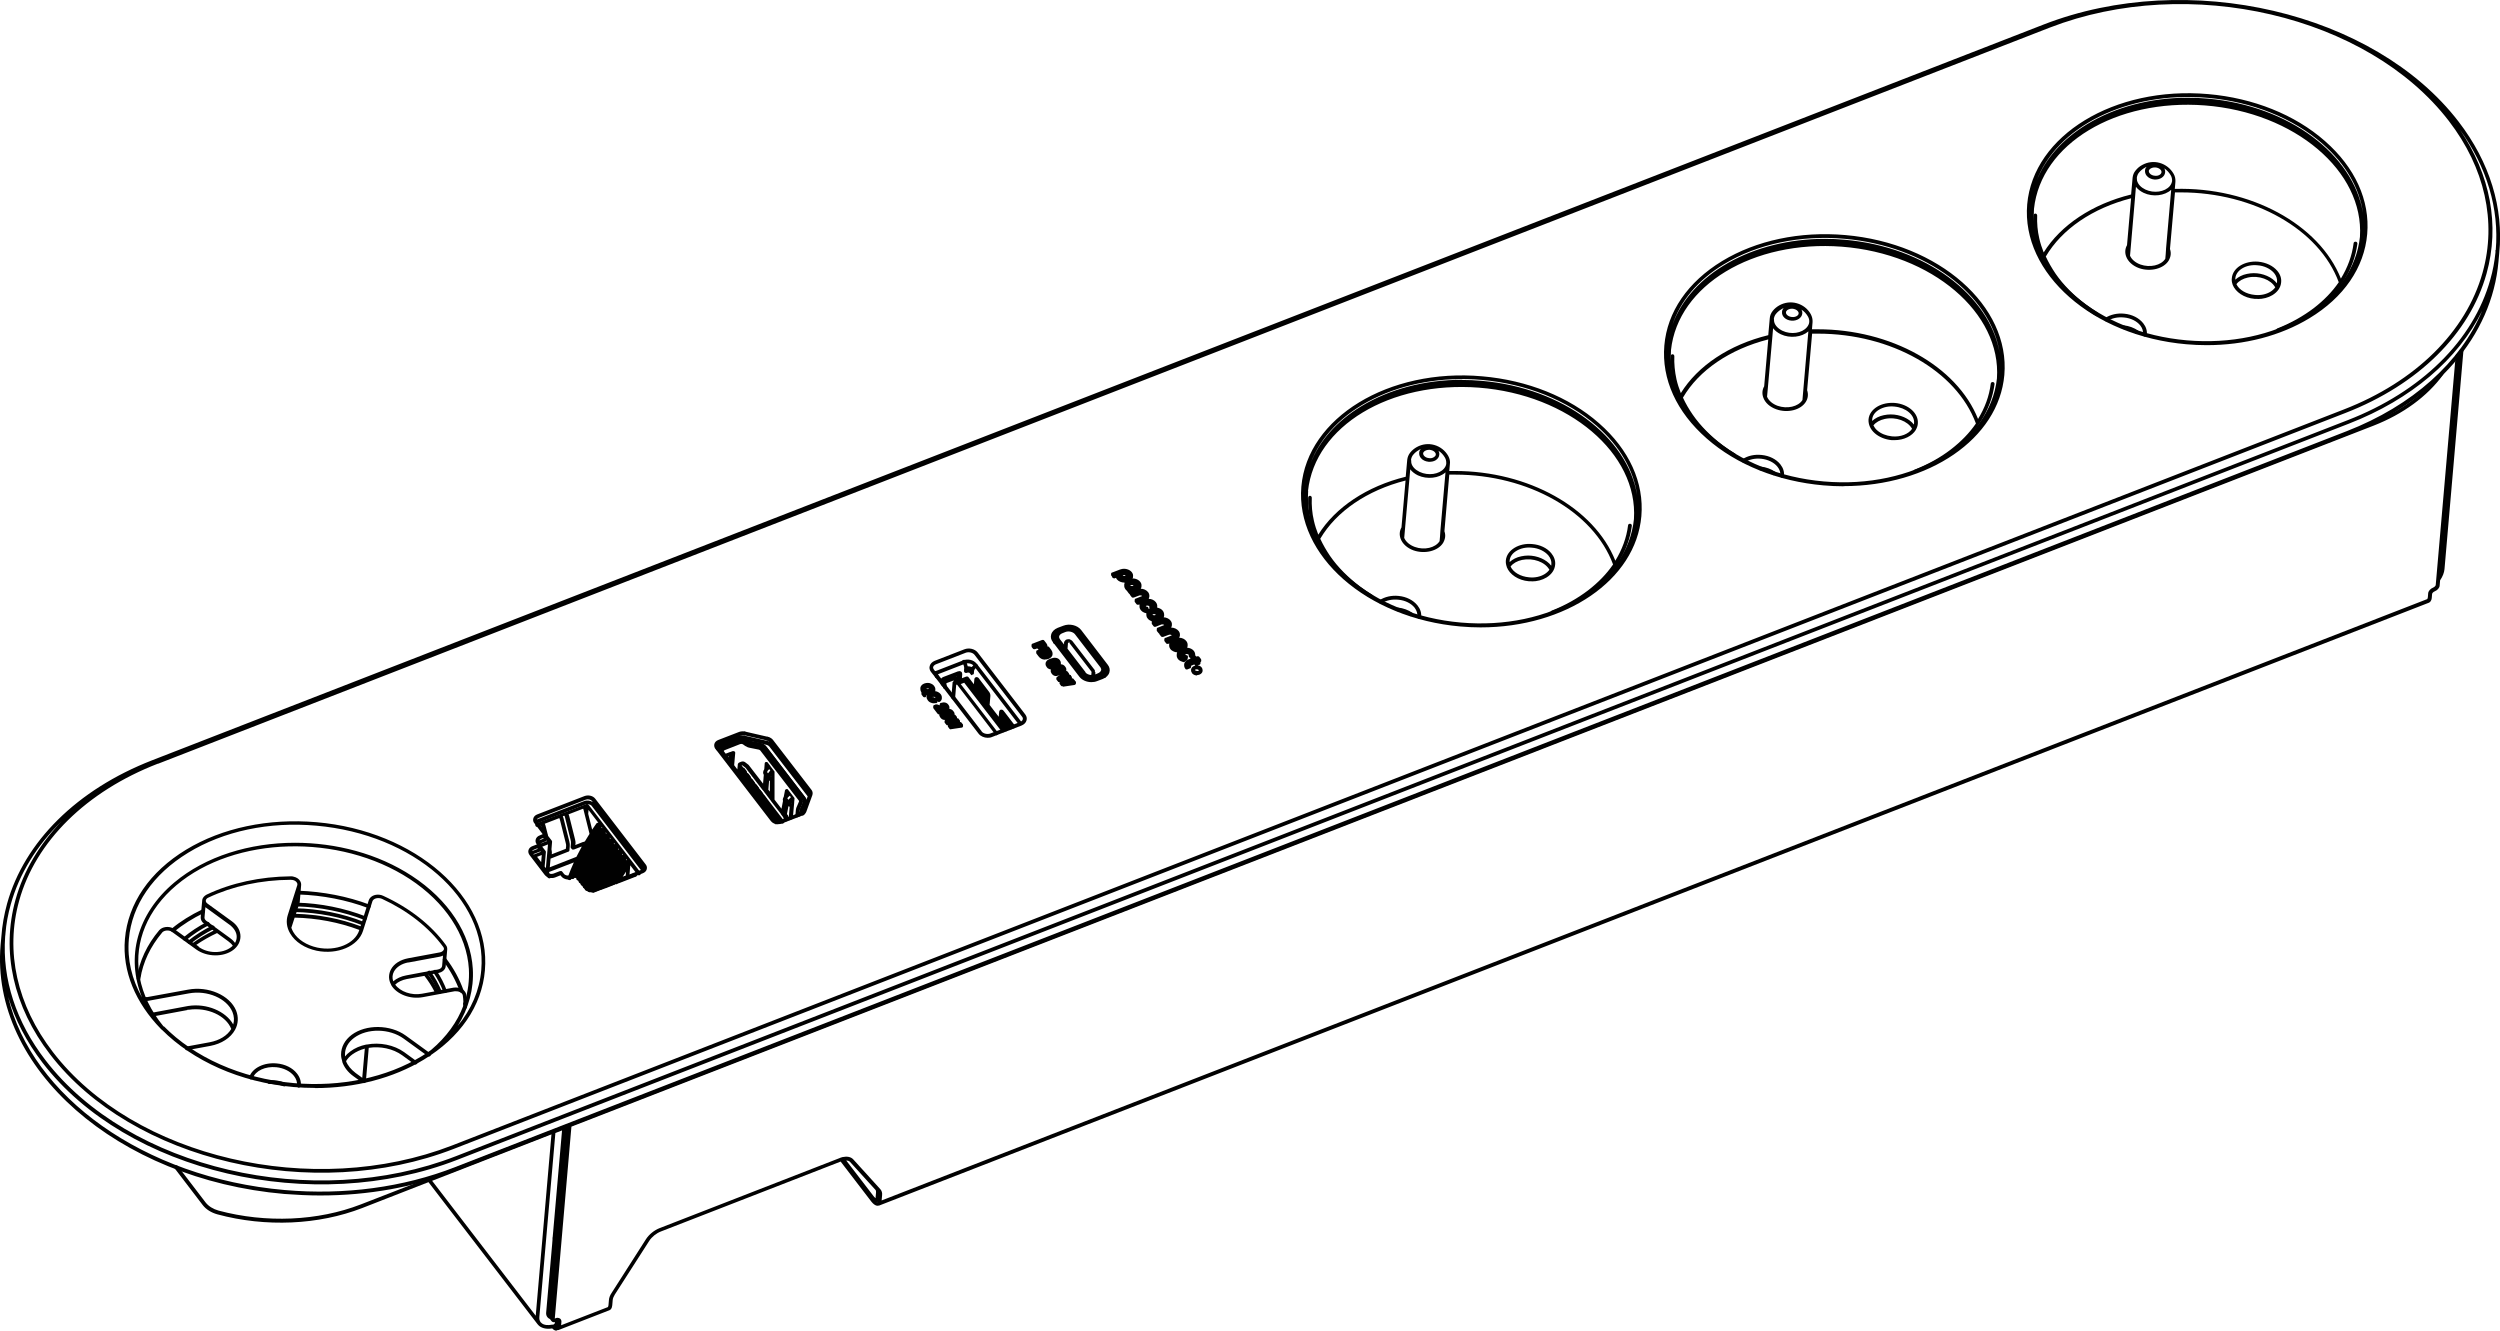<?xml version="1.0" encoding="UTF-8"?>
<svg id="Vrstva_2" data-name="Vrstva 2" xmlns="http://www.w3.org/2000/svg" viewBox="0 0 165.29 87.98">
  <defs>
    <style>
      .cls-1 {
        fill: #010101;
      }
    </style>
  </defs>
  <g id="Vrstva_1-2" data-name="Vrstva 1">
    <path class="cls-1" d="m65.88,48.58s-.07-.02-.1-.05l-2.5-3.26h-.06s-.07.86-.07.86c0,.07-.06.12-.14.11-.07,0-.12-.07-.11-.14l.08-.96s0,0,0-.01c0,0,0-.02,0-.02h0s.01-.02.02-.03c0-.01.02-.02.03-.03h0s.01,0,.02-.01v-.05s-.48.18-.48.18l.03.24c0,.07-.04.13-.11.14-.08.01-.13-.04-.14-.11v-.04c-.06,0-.1-.05-.11-.11h0s-.08-.07-.08-.13l.02-.17c0-.11.11-.21.21-.24h0l.94-.36s.02,0,.02,0c.07-.03.15-.02.2.02.05.04.07.09.07.16h0s-.02.27-.02.27l.29-.11s.02,0,.03,0c.02,0,.03,0,.05,0,.01,0,.02,0,.03.01h0s.01,0,.02.02c0,0,.01.01.02.02l.35.46.03-.32c0-.07.05-.13.11-.15.03,0,.12-.02.19.08l.08.11h0s.6.79.6.79c0,0,0,0,0,0,.05.06.09.18.08.27h0s-.05.59-.05.59l.6.78.03-.32c0-.07.05-.13.11-.15.03,0,.12-.02.19.08,0,0,0,0,0,0l.69.9s0,0,0,0c.02.02.03.05.05.08.03.06,0,.14-.06.17-.03.02-.07.02-.1,0,0,.02-.02.03-.04.05-.03.02-.06.03-.09.02,0,0-.01.01-.02.02-.05.04-.12.03-.16,0,0,.03-.02.07-.05.09-.04.03-.09.04-.13.01,0,.02-.02.04-.04.05-.06.04-.13.03-.18-.02l-2.48-3.23-.23.09,2.44,3.18c.04.05.03.13-.02.18-.02.02-.05.03-.08.03Zm-2.65-3.86s0,0,.01.01v-.03s-.02.01-.02.01h0Zm7.75.55h0c-.06,0-.11-.06-.12-.12h0s-.39.07-.39.07c0,0-.02,0-.03,0h-.06s-.02.01-.03.01c-.02,0-.03,0-.05-.01-.02,0-.03-.02-.04-.03-.01-.01-.02-.02-.03-.04h0s0-.03,0-.04c0-.02,0-.04,0-.05,0-.02.02-.03.03-.04,0,0,.01,0,.02-.01l.3-.21h0c-.04-.06-.03-.13.02-.18.05-.04.13-.03.18.02l.08.11s0,0,0,0h0s0,0,0,0h0s0,0,0,0c0,0,0,.02.01.02,0,.02,0,.04,0,.05v.03s0,0,0,0c0,0,.01,0,.02,0,.02,0,.03,0,.04,0,.02,0,.03.02.04.03,0,0,0,0,.01.01l.08.1s.02.03.02.05h0s0,0,0,0h0s0,0,0,.01h0s0,.02,0,.02v.04c0,.07-.06.12-.13.12Zm1.21-.31c-.28,0-.56-.12-.72-.32h0s-1.62-2.11-1.62-2.11c-.03.03-.06.04-.11.05-.07,0-.12-.07-.11-.14l.03-.38s0,0,0,0c0-.03,0-.05.02-.08.05-.18.19-.32.4-.4h0l.2-.08s0,0,0,0c.38-.14.85-.03,1.07.26h0l1.69,2.2h0c.09.11.13.24.12.37,0,0,0,0,0,0l-.03.38c0,.07-.07.12-.14.11-.05,0-.09-.03-.1-.07-.04.03-.09.05-.14.07h0l-.2.08s0,0,0,0c-.11.04-.23.06-.35.06Zm-.43-.51c.08.11.24.17.39.18l.02-.2h0s-.02-.03-.02-.04l-1.43-1.86s0,0-.01-.01v-.02s-.01-.01-.01-.02l-.03-.1v.12s-.03,0-.03,0h-.03s0,.02,0,.03h0s0,0,0,0l-.03.36,1.19,1.55h0Zm.66-.02s0,.01,0,.02v.14s.18-.08.18-.08h0c.1-.04.17-.11.2-.19.02-.06,0-.13-.04-.19h0s-1.69-2.2-1.69-2.2h0c-.13-.16-.42-.23-.64-.14h0l-.2.08h0c-.1.04-.18.11-.2.19-.02.06,0,.13.04.19,0,0,0,0,0,0l.28.36v-.09s0,0,0,0h0s0,0,0,0c0-.01,0-.03,0-.04,0-.03.02-.06.04-.09.02-.03.04-.05.07-.08.04-.02.07-.04.1-.04.03,0,.06-.01.09-.01.04,0,.07,0,.1.02.03.01.06.03.09.05.02.01.04.03.06.05,0,0,0,0,0,0l1.44,1.87s0,0,0,0c0,0,.01.02.02.02,0,0,.01.03.02.03,0,0,.01.04.01.04,0,.01,0,.05,0,.06v.02Zm-10.48.42c-.05,0-.1-.03-.12-.09-.02-.07-.05-.14-.09-.2-.04-.06-.02-.14.04-.17.06-.04.14-.02.17.04.05.08.08.17.11.26.02.07-.02.14-.08.16-.01,0-.02,0-.04,0Zm7.93-.15s-.03,0-.04,0c-.12,0-.22-.06-.29-.15-.05-.07-.08-.14-.07-.21v-.02s0-.04.01-.06c-.05,0-.1-.02-.14-.04-.06-.02-.1-.06-.14-.12-.05-.07-.08-.14-.07-.21v-.04s0-.01,0-.02t0,0s.04-.12.12-.18c.05-.04.12-.07.2-.1h0c.13-.05.24-.07.34-.06,0,0,0,0,0,0,.11.01.21.06.28.15h0c.05.07.07.13.07.18,0,0,0,0,0,0v.04s0,0,0,0h0s0,.01,0,.02c0,0,0,.01,0,.02,0,0,0,.01,0,.02,0,0,0,0,0,0h0c.12,0,.22.06.29.16.06.08.08.15.07.21v.03s0,0,0,0c0,.04-.02.08-.05.12h0c-.05.08-.14.13-.27.18-.11.04-.2.06-.29.06Zm-5.6-.06h-.01s-.03,0-.04-.01h0s-.03-.02-.04-.04l-.07-.09s0,0,0,0c-.02-.03-.08-.04-.14-.03l-.06.02s-.02,0-.03,0h0s-.03,0-.04,0c-.02,0-.03-.01-.05-.02-.01-.01-.03-.03-.04-.04,0-.01-.01-.02-.01-.04t0,0h0s0-.02,0-.03v-.14s.01-.01.01-.02c0,0,0-.01,0-.02,0-.11-.05-.26-.12-.37-.04-.06-.02-.14.04-.17.06-.03.14-.02.17.04.07.11.12.25.14.37.09,0,.19.02.27.05.05-.07.12-.14.2-.19.06-.04.13-.02.17.03.04.06.02.13-.03.17-.12.08-.19.19-.19.26h0s-.01.14-.01.14c0,0,0,0,0,0h0s0,.03-.01.04h0s-.02.03-.03.04h0s0,0,0,0h0s0,0,0,0h0s0,0,0,0h0s-.02,0-.03.01h0s-.02,0-.04,0Zm4.82-1.03s-.01,0-.02,0c-.08,0-.16-.02-.23-.06h0c-.07-.04-.13-.09-.18-.16l-.13-.17h0s0,0,0,0h0s-.01-.02-.02-.04h0s0-.03,0-.05v-.04s0-.01,0-.02c0-.01,0-.02.01-.03h0s0-.01.01-.02c0-.01.02-.02.04-.03,0,0,.01,0,.02,0l.08-.03s-.06-.05-.09-.09h0s-.15.05-.15.05c0,0-.01,0-.02,0h0s-.02,0-.03,0c0,0-.02,0-.03,0h0s-.02,0-.03-.01h0s-.02,0-.02-.02c0,0-.01-.01-.02-.02l-.07-.09s0,0,0-.01h0s0-.02-.01-.03h0s0-.04,0-.05v-.04s0-.01,0-.02c0-.01,0-.02.01-.03h0s0,0,0,0c0,0,0-.01.02-.02,0-.01.02-.02.03-.03,0,0,.01,0,.02,0l.62-.24s.02,0,.03,0c.01,0,.03,0,.05,0,.02,0,.04.01.05.03h0s.01.01.02.02l.13.17s0,0,0,0c.04.06.07.11.07.17,0,.01,0,.03,0,.04,0,0,.01,0,.02,0,.01,0,.02,0,.03,0,.02,0,.03.01.05.03,0,0,.01.01.02.02l.13.17s0,0,0,0c.05.07.08.14.09.21,0,.01,0,.02,0,.04,0,0,0,0,0,.01v.04s0,0,0,0c0,.06-.03.12-.07.17-.05.06-.11.1-.19.13-.07.03-.15.04-.22.04Z"/>
    <path class="cls-1" d="m62.87,48.22s-.03,0-.04,0c0,0-.02,0-.02-.01h0s-.02-.01-.03-.02c0,0,0,0-.01-.01l-.08-.11h0s0,0,0,0h0s0,0,0,0h0s0,0,0,0h0s0,0,0,0h0s-.01-.02-.02-.03c0,0,0,0,0,0h0s0-.03,0-.04v-.04h0s0,0,0-.01c0,0-.01,0-.02,0h0s-.03,0-.04,0c0,0-.02,0-.02-.01h0s-.02-.01-.02-.02c0,0,0,0-.01-.01l-.09-.11s-.02-.03-.02-.04h0s0-.02,0-.03h0s0,0,0-.01v-.03s0,0,0,0h0s0,0,0,0h0s0-.03.01-.04h0s0-.01,0-.02h0s0,0,0,0h0s.02-.02.03-.03h0s0,0,0,0h.01s-.03,0-.04,0c-.12,0-.22-.06-.29-.16-.05-.07-.08-.14-.07-.2h0s0-.01,0-.01c0,0-.02,0-.02,0,0,0-.02,0-.03,0-.01,0-.02,0-.03-.01,0,0-.02-.01-.02-.02,0,0-.01-.01-.02-.02l-.26-.34h0s0,0,0,0h0s0,0,0,0h0s0,0,0,0h0s-.01-.02-.02-.04h0s0-.03,0-.05v-.03s0-.01,0-.02c0-.01,0-.02.01-.04h0s0-.01.01-.02c0-.01.02-.02.04-.03,0,0,.01,0,.02,0l.09-.04s.02,0,.05,0h0s.02,0,.03,0l.06.02s0,0,0,0c.05.01.09.03.12.04,0,0,0,0,0,0h0s0,0,0,0h0s0,0,0,0h0s0,0,0,0h0s0,0,0,0h0s0,0,0,0h0s0-.02,0-.03v-.03s0-.01,0-.02c0-.01,0-.02.01-.03h0s0-.02.02-.02c0-.01.02-.02.04-.03,0,0,.01,0,.02,0,.1-.03.19-.04.27-.02.09.02.16.07.21.14.06.08.08.15.07.21v.03s0,.01,0,.02c0,0,0,.01,0,.02,0,0,0,0,0,0,.11.01.2.06.27.16.07.08.08.16.07.22,0,0,0,0,.01,0h0s0,0,0,0h0s.02,0,.03.01h0s0,0,0,0h0s0,0,0,0h0s.02.02.03.03l.08.1s0,0,0,0c0,0,0,0,0,0h0s0,0,0,0h0s0,.01.01.02h0s0,0,0,0h0s0,.01,0,.02h0s0,0,0,0h0s0,.02,0,.03v.03s0,0,0,0h0s0,0,0,0c0,0,.02,0,.02,0,.02,0,.03,0,.04,0,.02,0,.03.02.05.03h0s0,0,0,.01l.08.1s0,0,0,0h0s0,0,0,0h0s0,0,0,0h0s0,0,0,0h0s0,0,0,0h0s0,.02.01.02h0s0,.04,0,.05v.04s0,0,0,0h0s0,0,0,0c.02,0,.04,0,.05,0,.02,0,.03.02.04.03,0,0,0,0,.01.01l.08.1s.01.02.02.03h0s0,.03,0,.04c0,0,0,.01,0,.02v.03s0,.02,0,.03h0s-.01.03-.03.05c-.01.01-.03.03-.05.03,0,0-.02,0-.03,0l-.73.11s0,0-.01,0h0s0,0,0,0Zm-1.12-1.72c-.07,0-.13-.01-.2-.04,0,0,0,0,0,0-.09-.03-.16-.09-.21-.16,0,0,0,0,0,0-.05-.07-.08-.14-.08-.21h0s0-.02,0-.03c0,0,0,0,0,0v-.02s0-.06.02-.09c0,0-.02,0-.02,0l-.03.08s0,0,0,.01h0s0,.01-.01.02c0,.01-.02.02-.03.03,0,0-.01,0-.02.01h0s-.02,0-.03,0h0s-.03,0-.04,0h0s-.02,0-.03-.01h0s0,0,0,0c0,0-.01,0-.02-.01,0,0-.02-.01-.02-.02l-.09-.12h0s0,0,0,0h0s0,0,0,0h0s-.01-.02-.02-.04h0s0-.03,0-.05v-.03s0-.02,0-.02c0,0,0-.02,0-.02h0c-.05-.07-.07-.14-.07-.22h0s0-.01,0-.01c0,0,0-.02,0-.02v-.03c0-.07.03-.13.07-.18,0,0,0,0,0,0,.05-.06.11-.1.19-.13.08-.03.16-.04.24-.04.08,0,.16.02.23.06h0c.07.03.14.08.18.14h0c.05.07.08.14.08.21,0,.02,0,.03,0,.05v.02h0s0,.05-.01.07c.06,0,.12.02.18.05h0c.07.03.13.08.18.14t0,0c.06.08.09.16.08.25,0,0,0,0,0,0h0s0,.03,0,.03c0,0,0,.01,0,.02-.01.08-.06.16-.13.21,0,0,0,0-.01,0h0s-.02,0-.02.01h0s0,0,0,0h0s-.03,0-.05,0c-.02,0-.04,0-.05-.02h0s-.02-.02-.03-.03h0s0,0,0,0h0s0-.02,0-.02h0s0,.04,0,.04c0,0,0,.02,0,.03,0,.02-.02.04-.03.05-.01.01-.03.02-.04.03-.01,0-.02,0-.03,0-.02,0-.05,0-.07,0Zm.08-.35h0s0,0,0,0v-.04s0-.01,0-.02h0s0,0,0,0h0s0,0,0,0h0s0,0,0,0h0s0,0,0,0h0s0,0,0,0h0s0,0,0,0h0s0,0,0,0h0s0,0,0,0h0s0,0,0,0h0s-.01,0-.02-.01c-.04-.01-.09-.01-.14,0,0,0-.02,0-.02.01,0,0,0,0,.01,0h0s0,0,0,0c.01,0,.03.01.04,0h0s.03,0,.05.01c.02,0,.03.02.04.03,0,0,0,0,0,0Zm-.57-.6s.09.02.14,0c.01,0,.02,0,.03-.01,0,0-.01-.01-.02-.01-.05-.02-.09-.02-.14,0-.01,0-.02,0-.03.01,0,0,.01.01.02.01Zm8.99-.18s-.03,0-.04,0c0,0-.02,0-.02,0h0s-.02-.01-.03-.02c0,0,0,0-.01-.01l-.08-.11s-.02-.03-.02-.04h0s0-.03,0-.05v-.04s0,0,0,0c0,0,0,0,0-.01,0,0,0,0-.01,0h0s0,0,0,0c-.01,0-.03,0-.04,0,0,0-.01,0-.02,0-.01,0-.02-.01-.03-.02h0s0,0,0,0c0,0,0,0,0-.01l-.09-.11s-.02-.03-.02-.05h0s0-.02,0-.03c0,0,0,0,0,0v-.04s.01-.04.02-.05c0-.01.02-.02.03-.03h0s0,0,0,0l.53-.37s.02-.01.03-.02h0s.03,0,.05,0h0s0,0,0,0h0s.04.01.06.02c0,0,.02.01.02.02l.08.1s0,0,0,0h0s0,0,0,0h0s.01.02.02.04h0s0,0,0,0h0s0,.03,0,.04v.04s0,0,0,0c0,0,0,0,0,0,.07-.01.13.03.14.1.01.07-.04.13-.1.14h-.04s0,.03,0,.05c0,.02-.02.03-.03.04,0,0,0,0-.01.01l-.05.04s-.01.01-.02.01l-.09.07.52-.08c.07-.01.13.04.14.11,0,.02,0,.03,0,.05,0,.06-.04.12-.11.13l-.73.11s-.01,0-.02,0Zm4.1-6.85c-.2,0-.4-.08-.51-.22,0,0,0,0,0,0-.03-.04-.05-.08-.06-.12,0,.01-.02.02-.03.03-.01,0-.03.02-.04.02-.02,0-.03,0-.05,0-.02,0-.04,0-.05-.02-.01,0-.03-.02-.04-.03h0s0,0,0,0l-.1-.13s0-.01-.01-.02t0,0h0s0,0,0,0h0s0,0,0,0h0s0,0,0,0h0s0-.03,0-.05h0s0,0,0,0v-.03s0-.01,0-.02c0-.01,0-.02.01-.03,0,0,0-.01.01-.02h0s.02-.02.04-.03c0,0,.01,0,.02,0l.52-.2s0,0,.01,0c0,0,.02,0,.03-.01.26-.09.58,0,.73.19,0,0,0,0,0,0,.07.09.1.19.08.3,0,0,0,0,0,.01-.01.16-.13.29-.3.36h0c-.08.03-.17.05-.25.05Zm.11-.45c.05,0,.1.03.12.08,0,0,0,.01,0,.02.04-.03.06-.06.07-.09.01-.05,0-.09-.03-.12h0c-.06-.08-.17-.12-.29-.13,0,.01,0,.03,0,.05v.03s0,.01,0,.02c0,.02-.01.03-.02.05-.01.01-.02.03-.04.04,0,0-.02,0-.02.01,0,0,0,0,0,0-.01,0-.02,0-.02.01,0,0,0,0,0,0,.04.04.12.05.19.03.01,0,.03,0,.04,0Z"/>
    <path class="cls-1" d="m78.91,44.53s-.07-.01-.09-.04c-.04-.06-.06-.12-.06-.19,0-.07.07-.11.13-.11.07,0,.12.07.11.14.04.05.04.14-.02.18-.02.02-.05.03-.08.03Zm-.61-.75s-.01,0-.02,0h0s0,0,0,0c-.04,0-.08-.01-.11-.03-.04-.01-.07-.03-.11-.04-.04-.02-.07-.04-.1-.06-.03-.03-.06-.05-.08-.08,0,0,0,0,0,0-.06-.08-.09-.18-.08-.27h0s0-.03,0-.03c0-.03,0-.05.01-.08,0-.02.01-.04.02-.06h0s-.1-.01-.14-.02c-.04-.01-.08-.03-.12-.05-.04-.02-.07-.04-.1-.06-.03-.02-.06-.05-.09-.09,0,0,0,0,0,0-.06-.08-.09-.18-.08-.27h0s0-.07.01-.1l-.07.03s0,0-.01,0h0s0,0,0,0c0,0-.01,0-.02,0h0s-.03,0-.05,0c-.01,0-.02,0-.03-.01,0,0-.02,0-.02-.02h0s-.01-.01-.02-.02l-.1-.13s0,0,0,0h0s0,0,0,0h0s0-.02-.01-.03h0s0-.03,0-.05v-.03s0-.01,0-.02c0-.01,0-.02.01-.04h0s0-.01.01-.02c0-.01.02-.02.04-.03,0,0,.01,0,.02,0l.38-.15h0s.03-.01.03-.02c0,0,0,0,0,0h0s0,0,0,0c-.04-.04-.13-.05-.19-.03,0,0,0,0,0,0l-.38.14h0s0,0,0,0h0s-.03,0-.04,0c0,0-.02,0-.02,0-.01,0-.02,0-.04-.01h0s-.01,0-.02-.01h0s-.01-.01-.02-.02l-.1-.13s0,0-.01-.02h0s0-.02-.01-.02,0-.01,0-.02c0,0,0,0-.01,0,0,0-.01,0-.02-.01,0,0-.01-.01-.02-.02l-.1-.13s0-.01-.01-.02h0s0,0,0-.01h0s0,0,0,0h0s0,0,0,0h0s0-.03,0-.05v-.04s0-.01,0-.02c0-.01,0-.02.01-.04,0,0,0-.02.02-.02t0,0h0s.02-.02.03-.03c0,0,.01,0,.02,0l.38-.15h0s.03-.01.03-.02c0,0,0,0,0,0s0,0,0,0c-.04-.04-.13-.05-.19-.03l-.38.15s0,0-.01,0h0s0,0,0,0h0s0,0-.01,0c-.02,0-.03,0-.05,0-.01,0-.02,0-.03-.01h0s-.02,0-.02-.02h0s0,0,0,0c0,0-.01-.01-.02-.02l-.1-.13s0,0-.01-.02h0s0-.01,0-.02h0s0,0,0,0h0s0-.04,0-.05v-.04s0-.01,0-.02c0-.01,0-.02.01-.03h0s-.02,0-.03-.01c-.1-.04-.19-.1-.25-.18-.02-.02-.03-.04-.05-.07,0,0,0,0,0,0-.03-.06-.04-.13-.04-.19t0,0v-.04s0-.01,0-.02c0-.01,0-.02,0-.03-.03,0-.06-.01-.09-.02-.04-.01-.08-.03-.11-.05-.03-.01-.06-.03-.09-.06-.03-.03-.06-.05-.08-.08t0,0c-.06-.08-.09-.17-.08-.27h0s0-.04,0-.04c0,0,0-.01,0-.02,0-.01,0-.03,0-.04l-.06.02s-.02,0-.03,0c-.02,0-.03,0-.05,0h0s-.02,0-.03-.01h0s-.02,0-.02-.02c0,0-.01-.01-.02-.02l-.1-.13s0,0-.01-.01h0s0,0,0,0h0s0-.01,0-.02h0s0,0,0,0h0s0-.03,0-.05v-.04s0-.01,0-.02c0-.01,0-.02.01-.04h0s0-.01.02-.02c0-.01.02-.02.03-.03,0,0,.01,0,.02,0l.38-.15h0s.03-.01.03-.02c0,0,0,0,0,0,0,0,0,0,0,0-.04-.04-.13-.05-.19-.03h0l-.37.14s0,0-.01,0c-.01,0-.02,0-.03,0,0,0-.02,0-.03,0-.01,0-.02,0-.03-.01h0s-.02,0-.02-.02c0,0-.01-.01-.02-.02l-.1-.13h0s0,0,0,0h0s0,0,0,0h0s0,0,0,0h0s-.01-.02-.02-.04h0s0-.01,0-.02c0,0,0,0-.01,0h0s-.01,0-.02-.01c0,0-.01-.01-.02-.02l-.1-.13s-.02-.03-.02-.04h0s0,0,0,0c-.04-.03-.08-.07-.11-.11-.06-.08-.09-.18-.08-.27h0s0-.04,0-.04c0,0,0,0,0,0,0-.02,0-.04.01-.06.04-.13.14-.24.29-.3.27-.11.6-.03.76.18,0,0,0,0,0,0,.06.08.09.17.08.26,0,0,0,0,0,.01v.03c0,.05-.02.1-.05.15.19,0,.38.09.49.23,0,0,0,0,0,0,.06.08.09.18.08.28v.02s-.02.09-.04.14c.19,0,.37.09.47.22.02.03.04.06.06.1.01.03.02.06.03.1,0,.03,0,.05,0,.07,0,0,0,0,0,0v.03s0,0,0,0c0,0,0,.03,0,.04,0,0,0,.01,0,.02.15.03.29.1.37.21.02.02.03.05.05.08,0,0,0,0,0,0,.03.07.04.14.04.21v.02s0,0,0,0c0,.04-.02.09-.03.12.18.01.36.09.46.23,0,0,0,0,0,0,.06.08.09.17.08.25,0,0,0,0,0,.01v.04c0,.05-.03.1-.05.15.2,0,.39.09.5.23h0c.06.08.09.17.08.26,0,0,0,0,0,.01v.03s-.02.1-.05.14c.19,0,.38.09.48.23h0c.06.08.09.18.08.27h0s0,.04,0,.04h0s-.01.08-.03.12c.18.01.35.09.45.22h0s0,0,0,0c.02.03.04.06.05.09.01.04.02.07.03.11,0,.02,0,.04,0,.06,0,0,0,0,0,0v.04s0,0,0,.01c0,.01,0,.03,0,.03,0,.03-.02.06-.03.09,0,0,0,0,0,.01h0s0,.01-.01.02t0,0h0s-.02.02-.03.03h0s-.03.01-.04.01c0,0-.02,0-.02,0,0,0-.02,0-.03,0,0,0,0,0,0,0l-.18-.06s-.02,0-.03-.01h0s-.03-.02-.04-.04t0,0h0s-.02-.03-.02-.05c0-.01,0-.02,0-.03v-.03s0-.02,0-.03c0,0,0,0,0,0-.03-.04-.13-.07-.2-.04h0s-.02.01-.03.02h0s.05.04.09.05h0s.02,0,.03,0h0s0,0,0,0h0s0,0,0,0h0s0,0,0,0h0s.03.02.04.03h0s0,0,0,0h0s.02.04.02.05h0s0,.02,0,.03v.03s0,0,0,0h0s0,0,0,0l-.03.14s0,.02-.01.03h0s0,0,0,0h0s0,0,0,0h0s0,0,0,0h0s0,0,0,0h0s-.02.02-.03.03h0s-.03.02-.05.03h0s-.01,0-.02,0Zm-2.05-3.11h0s.08.02.12,0h0s.04-.01.05-.02c-.04-.04-.1-.06-.17-.04-.02,0-.04.01-.05.02.01.02.03.03.05.04Zm-.3-.43v.02s.03-.02.06-.03c0,0,0,0,0,0,0,0,0,0,0,0h0s-.02-.03-.02-.05c0,0,0-.02,0-.03v-.03s0-.02,0-.03h0s0,0,0,0c0,0,0,0,0,0h0s0,0,0,0c-.03-.04-.12-.07-.2-.04h0s-.02.01-.03.02c0,0,0,0,0,.01.02.02.05.03.08.04,0,0,0,0,0,0h0s.01,0,.02,0h0s0,0,0,0h0s.01,0,.02,0h0s0,0,0,0h0s.02.02.03.03h0s0,0,0,0c.01.02.02.04.02.06h0s0,.02,0,.03Zm-1.23-1.53s.12.06.19.03c.02,0,.03-.01.03-.02,0,0,0,0,0,0-.04-.04-.12-.06-.19-.03-.01,0-.02.01-.03.02h0Zm-.28-.39s-.1-.03-.12-.08c-.03-.06,0-.14.07-.16.01,0,.02-.01.03-.02,0,0,0,0,0,0-.04-.04-.12-.05-.18-.03-.06.02-.14-.01-.16-.08,0-.01,0-.02,0-.03-.02-.06,0-.13.07-.15h.02s0,0,0,0c.17-.06.37,0,.47.12,0,0,0,0,0,0,.02.03.04.06.05.1.02-.02.05-.03.09-.03.07,0,.12.07.11.13v.04c0,.07-.07.12-.14.12-.04,0-.08-.03-.1-.06-.03.06-.09.11-.17.14-.02,0-.03,0-.05,0Zm-.78-.08s-.1-.03-.12-.08c0-.02-.01-.05,0-.07,0-.05.03-.11.08-.12l.21-.08c.06-.03.14,0,.16.07,0,.02.01.05,0,.07,0,.05-.03.1-.08.12l-.21.08s-.03,0-.05,0Z"/>
    <path class="cls-1" d="m36.8,87.98c-.08,0-.18-.03-.29-.15-.34.06-.64,0-.84-.15-.05-.04-.09-.08-.13-.13l-7.21-9.39-4.38,1.71h0c-2.89,1.12-6.38,1.28-9.57.42-.41-.11-.76-.33-.98-.62,0,0,0,0,0,0l-1.85-2.42c-.04-.05-.03-.13.02-.18.06-.04.13-.03.18.02l1.85,2.42s0,0,0,0c.19.24.49.43.85.53,3.14.84,6.57.69,9.41-.41,0,0,0,0,0,0l13.41-5.21s0,0,0,0l.19-.07s0,0,.01,0l119.38-46.44c1.9-.74,3.45-1.87,4.47-3.26.04-.05.12-.07.17-.03.06.04.07.12.03.17-1.05,1.43-2.64,2.59-4.58,3.35l-119.16,46.35-1.1,12.69s.02,0,.04-.02h0s.07-.02.1-.03c.01,0,.03,0,.05,0,.06,0,.11.02.16.05.06.05.09.12.09.2h0s-.02.24-.02.24l3.09-1.2s.03-.04.04-.12h0s.03-.35.03-.35h0c.01-.15.07-.31.18-.47h0l2.27-3.55s0,0,0,0c.2-.31.54-.59.9-.73h0l11.9-4.63h0s.05-.02.07-.03c0,0,0,0,0,0,.05-.01.09-.03.13-.04,0,0,0,0,.01,0,.29-.06.54-.01.69.15h0l1.79,1.97s0,0,0,0c.1.11.14.25.12.41h0l-.03.34,102.19-39.76s.03-.04.04-.12h0s.02-.26.02-.26h0c.01-.15.15-.31.33-.38h0c.09-.04.17-.12.17-.17h0s1.32-15.17,1.32-15.17c0-.07.07-.12.14-.11.04,0,.08.03.1.06l.02-.28c0-.07.07-.11.14-.11.07,0,.12.07.11.14l-1.25,14.42h0c-.02.23-.12.49-.29.74l-.03.35c-.01.15-.15.31-.33.38h0c-.1.04-.16.12-.17.17h0l-.02.25c-.02.23-.13.3-.19.33,0,0,0,0,0,0l-102.47,39.86s-.02,0-.03,0c-.08.03-.25.02-.47-.25l-2.04-2.66-11.88,4.62h0c-.31.12-.61.36-.78.63,0,0,0,0,0,0l-2.27,3.54h0c-.08.13-.13.25-.14.36h0s-.03.35-.03.35h0c-.02.22-.11.3-.19.33h0l-3.37,1.31s-.01,0-.02,0c-.02,0-.05.01-.08.01Zm-1.04-.55s.04.04.06.06c.15.12.4.15.69.09,0,0,.02,0,.03,0,.03,0,.06-.01.08-.02.01-.03.04-.05.07-.07,0,0,0-.02,0-.05h0s0-.02,0-.02c-.07.01-.14,0-.19-.04-.02-.01-.03-.03-.05-.05l-.09-.12c-.17-.07-.27-.23-.25-.43h0s.4-4.56.4-4.56c0,0,0,0,0-.01l.02-.25s0-.01,0-.02v-.13s.01,0,.01,0l.62-7.07-.44.17-1.06,12.16h0c-.01.14.01.25.08.34v.02s.02,0,.02,0Zm-7.19-9.36l6.85,8.92,1.04-11.99-7.89,3.07Zm29.39,1.41s.03.01.03.01h0s.01-.01.02-.03c-.01,0-.03.01-.04.02h0Zm-.15-.34s0,0,0,0c.03.04.06.07.08.08,0,0,0-.02,0-.03h0s.03-.35.03-.35h0c0-.06,0-.11-.02-.15l-1.7-1.87c-.05-.06-.14-.09-.25-.09l1.85,2.41Zm-38.05-7.23s0,0-.01,0c-.07,0-.12-.07-.11-.14.02-.22-.05-.44-.21-.64-.25-.31-.68-.52-1.16-.57-.73-.07-1.38.23-1.56.73-.02.07-.1.09-.16.07-.06-.02-.1-.1-.07-.16.22-.6.98-.97,1.82-.89.55.05,1.04.29,1.33.66.2.25.29.53.26.82,0,.06-.06.11-.12.11Zm-.97-.09s-.03,0-.05,0c-.29-.12-.62-.17-.93-.15-.07,0-.13-.05-.13-.12,0-.07.05-.13.12-.13.36-.02.72.03,1.04.17.06.03.09.1.07.16-.02.05-.07.08-.12.08Zm5.25-.21s-.05,0-.07-.02l-.61-.44h0c-.36-.26-.61-.59-.73-.94,0,0,0-.02,0-.03-.05-.15-.08-.31-.08-.46,0-.5.25-.96.7-1.3.95-.71,2.56-.69,3.58.05,0,0,0,0,0,0l1.6,1.16c.06.04.07.12.03.17-.04.06-.12.07-.17.03l-1.6-1.16s0,0,0,0c-.94-.68-2.41-.7-3.28-.05-.39.29-.61.68-.6,1.1,0,.04,0,.09,0,.13.1-.12.21-.23.35-.33.3-.23.67-.38,1.06-.46.01,0,.03,0,.04,0,.84-.16,1.79.02,2.47.51h0l.81.59c.06.04.07.12.03.17-.04.06-.12.07-.17.03l-.81-.59s0,0,0,0c-.61-.44-1.45-.61-2.21-.49l-.19,2.22c0,.06-.05.1-.11.11,0,0-.02,0-.03,0Zm-.53-.67h0l.44.32.17-1.93c-.3.08-.58.21-.82.38-.18.13-.32.28-.42.45.11.29.33.55.63.78Zm-11.15-1.5c-.06,0-.11-.04-.12-.1-.01-.07.03-.13.1-.15l1.52-.28h0c.65-.12,1.17-.44,1.43-.88-.34-.88-1.58-1.45-2.8-1.27h-.1s0,.02,0,.02l-2.25.42c-.07,0-.13-.03-.15-.1-.01-.07.03-.13.1-.15l2.25-.42h0l.11-.02c1.22-.19,2.48.35,2.97,1.22.08-.27.06-.54-.05-.82-.37-.9-1.66-1.46-2.89-1.23h0l-2.68.49h0c-.08.01-.16.02-.24,0-.07,0-.12-.07-.11-.14,0-.07.07-.13.14-.11.06,0,.12,0,.17,0h0l2.68-.49h0c1.33-.25,2.75.37,3.17,1.38.17.43.15.88-.07,1.28-.29.53-.89.92-1.63,1.06h0l-1.52.28s-.02,0-.02,0Zm18.4-2.73h0c-.07,0-.12-.06-.12-.13,0-.26,0-.51-.04-.76h0c-.02-.16-.23-.29-.46-.28-.03,0-.06,0-.09,0h0l-2.1.39h0c-.83.15-1.72-.19-2.08-.79,0,0,0,0,0-.01-.03-.05-.05-.1-.07-.15-.12-.29-.1-.61.05-.89.2-.37.61-.63,1.12-.73h0l2.1-.39h0c.12-.02.21-.08.26-.16.03-.05.03-.1,0-.16,0-.02-.02-.03-.03-.05-.95-1.29-2.35-2.39-4.04-3.17,0,0,0,0,0,0-.21-.09-.47-.06-.59.08-.02.02-.03.04-.04.06h0s-.63,1.98-.63,1.98h0c-.32,1.01-1.69,1.59-3.06,1.31-.79-.17-1.43-.58-1.76-1.15-.23-.39-.28-.82-.15-1.22,0,0,0,0,0,0l.63-1.98s0,0,0,0c0,0,0-.02,0-.03h0s0-.01,0-.01c0-.04,0-.07-.03-.11-.05-.09-.16-.16-.29-.18-.04,0-.09-.01-.13-.01-1.95.01-3.84.42-5.44,1.18h0c-.09.04-.14.1-.16.17-.01.06,0,.12.06.18.02.02.04.03.06.05h0l1.61,1.17s0,0,0,0c.36.26.56.62.56.99,0,.34-.17.67-.48.9-.65.49-1.74.47-2.44-.03,0,0,0,0,0,0l-.29-.21s0,0,0,0l-1.31-.95h0c-.17-.13-.45-.13-.61-.01-.02.01-.03.03-.05.05-.78.93-1.27,1.96-1.44,3.06-.01.07-.07.13-.14.1-.07-.01-.11-.07-.1-.14.18-1.15.68-2.22,1.49-3.18,0,0,0,0,0,0,.03-.03.06-.06.09-.08.25-.18.65-.18.91.01t0,0l1.24.9c.42-.3.87-.56,1.35-.8l-.63-.46s0,0,0,0c-.15-.11-.23-.27-.22-.43h0s.1-1.1.1-1.1c0,0,0,0,0-.01,0,0,0-.02,0-.03.03-.15.14-.27.29-.35,0,0,0,0,0,0,1.64-.78,3.56-1.19,5.55-1.21.06-.01.13,0,.19.02.2.04.37.15.45.3.05.09.07.18.06.27l-.09,1.09h0s0,.07-.02.09l-.23.71c1.47.04,2.94.32,4.27.82l.54-1.71s0,0,0,0c.02-.05.04-.1.08-.15.18-.23.57-.3.88-.15,0,0,0,0,0,0,1.74.8,3.17,1.92,4.14,3.25,0,0,0,0,0,0,.02.03.04.07.06.1.02.06.04.13.03.19,0,0,0,0,0,.01l-.1,1.1h0c-.02.22-.21.4-.48.45h0l-.67.12c.25.33.46.68.64,1.04l1.03-.19h0s.1-.01.15-.01c.36,0,.66.21.69.5h0c.03.26.04.53.04.8,0,.07-.06.12-.12.12Zm-4.63-1.61c.33.46,1.07.73,1.77.6h0l.82-.15c-.18-.35-.4-.7-.66-1.03l-1.16.21h0c-.31.06-.59.19-.77.37Zm.87-1.47c-.44.08-.78.3-.95.6-.11.2-.13.43-.05.65.22-.19.52-.33.85-.39h0l1.22-.23s.01,0,.02,0l.86-.16h0c.16-.03.27-.12.28-.23h0l.06-.69c-.06.03-.13.05-.2.07h0l-2.1.39h0Zm-13.87-1.03h0c.61.45,1.57.46,2.14.03.04-.03.08-.06.12-.1-.07-.11-.17-.2-.29-.29h0l-.75-.55c-.49.23-.95.49-1.37.78l.16.11Zm6.14-1.24c.03.09.07.17.12.26.29.5.89.88,1.59,1.03,1.24.26,2.48-.25,2.77-1.14h0s0-.03,0-.03c-1.33-.5-2.8-.78-4.27-.81l-.22.68Zm-4.03.69c.12.08.22.18.3.29.07-.12.11-.26.11-.4,0-.29-.17-.57-.46-.79,0,0,0,0,0,0l-1.61-1.17s0,0,0,0l-.06.69c0,.07.04.15.12.21h0s1.61,1.17,1.61,1.17c0,0,0,0,0,0Zm36.2-7.55c-.19,0-.37-.08-.47-.21h0l-3.67-4.78h0s-.01-.01-.02-.02c0-.01-.02-.02-.02-.04-.04-.08-.05-.17-.03-.26.03-.12.13-.22.27-.27,0,0,0,0,0,0l1.37-.53s0,0,0,0c.12-.04.25-.05.38-.02.07.02.11.08.09.15-.02.07-.08.11-.15.09-.08-.02-.16-.01-.23.01,0,0,0,0,0,0l-.06.02c.1-.03.22-.03.33,0,0,0,0,0,0,0l1.52.35h0s.07.02.11.03c-.04-.03-.08-.05-.14-.06-.07-.02-.11-.08-.09-.15.02-.07.08-.11.15-.09.13.03.25.1.32.19,0,0,0,0,0,0l2.55,3.31s0,0,0,0c.08.1.1.23.06.35h0s-.4,1.1-.4,1.1h0c-.04.11-.13.2-.26.25h0l-1.37.53s0,0,0,0c-.07.03-.15.04-.23.04Zm-.27-.36s0,0,0,0c.08.1.27.14.41.09,0,0,0,0,0,0l1.37-.53h0c.06-.02.1-.06.11-.1,0,0,0,0,0,0l.34-.95-2.54-3.3s0,0,0,0c-.04-.05-.1-.08-.17-.1h0l-1.52-.36h0c-.08-.02-.16-.01-.23.01,0,0,0,0,0,0l-1.37.53s0,0-.01,0l3.61,4.7Zm27.98-9.48c-.13,0-.26-.05-.33-.15-.02-.02-.03-.05-.03-.08,0,0,0-.02-.01-.03-.01-.02-.02-.05-.02-.08v-.04s0-.01,0-.02c0,0,0-.02,0-.03.02-.09.09-.16.19-.2.03,0,.06-.02.08-.02,0,0-.02,0-.02-.02,0,0-.01-.01-.02-.02l-.03-.04-.19.08s0,0,0,0c0,0-.01,0-.02,0,0,0,0,0,0,.01,0,0,0,.02,0,.03v.03s0,.01,0,.02h0s-.01.04-.02.05c-.01.02-.03.03-.05.04,0,0,0,0-.01,0l-.17.07s-.02,0-.03,0h0s-.01,0-.02,0c0,0-.02,0-.02,0-.02,0-.03,0-.04-.02h0s-.01,0-.02-.02h0s-.01-.02-.02-.03c-.02-.03-.06-.1-.06-.2h0s0-.02,0-.03c0,0,0,0,0,0v-.02s0-.07.02-.1c.02-.04.04-.08.07-.11.02-.03.05-.05.09-.08.03-.02.07-.04.12-.06,0,0,0,0,0,0l.11-.04s0-.03,0-.04v-.03s0-.02,0-.02h0s0-.02.01-.03h0s0-.01.01-.02c0-.01.02-.02.03-.03h0s0,0,0,0c0,0,.01,0,.02,0l.14-.05s.02,0,.03,0h0s.03,0,.05,0c.02,0,.03.01.05.02,0,0,.01.01.02.02l.03.04.05-.02s.03-.01.05,0c.01,0,.02,0,.04,0h0s.03.01.05.03c0,0,.01.01.02.02l.1.13s0,0,0,.01c0,.01.01.03.02.04h0s0,0,0,0c0,0,0,0,0,.01h0s0,.02,0,.03v.03s0,0,0,.01c0,.02-.01.04-.02.05,0,0-.02.02-.03.02,0,0,0,0,0,.01h0s0,.02,0,.03v.03s0,.01,0,.02h0s-.01.03-.02.05c-.01.01-.02.03-.04.04h0s-.01,0-.02,0l-.11.04c.11.01.21.06.27.14h0c.04.05.06.12.06.18,0,0,0,0,0,0v.04s0,0,0,0c0,.11-.09.2-.2.25-.05.02-.1.03-.16.03Zm-.12-.33s.12.05.19.03c.03-.01.04-.03.04-.04,0,0-.01-.02-.02-.03-.04-.03-.12-.05-.19-.03-.03.01-.04.03-.04.04,0,0,.01.02.02.03Zm14.81-3.42s0,0-.02,0c-.07,0-.12-.07-.11-.14.02-.2-.04-.4-.18-.59-.23-.29-.63-.49-1.08-.53-.41-.04-.8.04-1.1.24-.06.04-.13.02-.17-.04-.04-.06-.02-.14.03-.17.34-.22.8-.33,1.26-.28.52.05.97.28,1.25.63.19.24.27.5.24.77,0,.06-.06.11-.12.11Zm-.54-.17s-.05,0-.07-.02c-.23-.16-.51-.26-.82-.3-.07,0-.12-.07-.11-.14,0-.07.06-.12.14-.11.35.04.67.16.93.34.06.04.07.12.03.17-.02.04-.06.05-.1.05Zm9.35-.13s-.1-.03-.12-.08c-.03-.06,0-.14.07-.16.9-.35,1.7-.81,2.4-1.34.66-.51,1.22-1.08,1.65-1.71-1.29-3.5-5.62-5.94-10.44-5.94-.13,0-.26,0-.39,0l-.32,3.74c.06.17.07.35.02.52,0,0,0,0,0,0-.02.08-.06.16-.1.24,0,0,0,0,0,0-.33.55-1.21.77-1.96.51-.42-.15-.74-.44-.86-.78-.09-.25-.07-.51.06-.74l.27-3.1c-2.54.65-4.58,2.04-5.64,3.85.18.39.4.77.65,1.14.52.75,1.2,1.43,2,2.03.26.19.53.38.81.55.06.04.08.11.04.17-.04.06-.11.08-.17.04-.28-.17-.56-.36-.82-.56-.83-.62-1.52-1.32-2.06-2.08-.54-.77-.91-1.59-1.1-2.43-.12-.53-.17-1.06-.15-1.58,0-.07.06-.12.12-.12h0c.07,0,.12.06.12.13-.02.5.02,1.01.14,1.52.07.31.17.62.29.92,1.13-1.81,3.22-3.2,5.78-3.83l.1-1.12s0,0,0,0c.02-.17.08-.33.2-.48,0,0,0,0,0,0,.12-.15.27-.27.43-.36.36-.2.77-.25,1.16-.14.39.11.72.37.92.72,0,0,0,0,0,0,.1.18.14.37.11.55l-.04.45c.12,0,.25,0,.37,0,4.85,0,9.21,2.43,10.61,5.93h0c.45-.74.74-1.52.84-2.33,0-.07.07-.12.14-.11.07,0,.12.07.11.14-.11.85-.41,1.66-.88,2.42-.04.07-.09.14-.14.21,0,0,0,0-.01.01-.45.67-1.04,1.28-1.73,1.82-.72.55-1.54,1.01-2.46,1.38-.02,0-.03,0-.05,0Zm-9.8-5.03c.11.25.36.46.69.58.63.23,1.36.06,1.64-.38l.03-.33s0-.01,0-.02l.02-.29s0-.02,0-.02l.34-3.89c-.43.39-1.21.48-1.82.2-.21-.1-.39-.24-.51-.4l-.4,4.55Zm.45-5.15c0,.05,0,.11.01.17.05.25.26.46.55.6.57.27,1.3.16,1.62-.23.08-.1.13-.2.14-.31v-.04s0-.01,0-.02c0-.12-.02-.23-.09-.35,0,0,0,0,0,0-.11-.19-.25-.34-.43-.45.05.08.07.17.06.26h0c-.01.15-.1.28-.24.37-.13.08-.3.11-.47.1-.21-.02-.4-.11-.51-.25-.08-.1-.12-.22-.11-.34,0-.09.04-.18.11-.25-.05.02-.1.04-.14.07-.14.08-.26.18-.36.3t0,0c-.09.1-.13.22-.15.34,0,0,0,0,0,0h0Zm1.18-.69c-.12,0-.23.04-.31.1-.03.03-.08.08-.08.14s.03.12.06.15c.07.09.2.15.34.16.12.02.23-.01.32-.07.04-.03.12-.08.12-.17h0c0-.07-.03-.12-.06-.15-.07-.09-.2-.14-.34-.16-.02,0-.04,0-.05,0Zm6.79,8.69c-.06,0-.13,0-.19,0-.7-.06-1.27-.45-1.46-.94,0,0,0-.01,0-.02-.05-.13-.07-.27-.06-.41.03-.34.23-.63.57-.84.33-.2.74-.29,1.17-.25.52.04.98.26,1.26.6.19.23.29.5.26.77h0c-.03.34-.23.63-.57.84-.28.17-.62.26-.98.26Zm-1.4-.98c.17.38.65.67,1.23.72.38.04.74-.04,1.02-.21.13-.08.24-.18.32-.29-.29-.52-1.08-.8-1.81-.65-.32.07-.59.22-.75.43Zm1.16-.72c.61,0,1.21.26,1.53.67,0-.03.01-.06.01-.09h0c.02-.2-.05-.41-.2-.59-.24-.28-.65-.48-1.09-.51-.38-.04-.74.04-1.02.21-.27.16-.43.39-.45.65,0,.03,0,.06,0,.09.2-.18.46-.32.77-.38.15-.03.3-.05.45-.05Zm16.8-5.14s0,0-.01,0c-.07,0-.12-.07-.11-.14.02-.2-.04-.41-.19-.59-.23-.29-.63-.48-1.07-.53-.41-.04-.8.04-1.1.24-.06.04-.14.02-.17-.04-.04-.06-.02-.13.03-.17.34-.23.8-.33,1.26-.28.52.05.97.28,1.24.62.19.24.27.5.24.77,0,.06-.06.11-.12.11Zm-.54-.17s-.05,0-.07-.02c-.23-.16-.51-.26-.82-.3-.07,0-.12-.07-.11-.14,0-.07.06-.13.14-.11.35.04.67.16.93.34.06.04.07.12.03.17-.02.04-.06.05-.1.05Zm9.35-.13s-.1-.03-.12-.08c-.03-.06,0-.14.07-.16.89-.35,1.7-.8,2.4-1.34.66-.51,1.22-1.08,1.65-1.71-1.29-3.5-5.62-5.94-10.44-5.94-.13,0-.26,0-.39,0l-.33,3.74c.09.26.06.53-.08.76,0,0,0,0,0,0-.33.55-1.21.77-1.96.5-.42-.15-.74-.43-.86-.78-.09-.25-.07-.51.06-.74l.27-3.1c-2.54.65-4.59,2.04-5.64,3.85.18.39.4.77.65,1.13.52.75,1.2,1.43,2,2.03.25.19.52.37.8.54.06.04.08.11.04.17-.04.06-.11.08-.17.04-.29-.18-.57-.36-.82-.56-.83-.62-1.52-1.32-2.06-2.09-.54-.77-.91-1.58-1.1-2.43-.12-.53-.17-1.06-.15-1.58,0-.07.06-.12.12-.12h0c.07,0,.12.06.12.13-.02.5.03,1.01.14,1.52.07.31.17.62.29.92,1.12-1.81,3.21-3.2,5.78-3.83l.1-1.12c.01-.17.08-.34.2-.49,0,0,0,0,0,0,.12-.15.27-.27.43-.36.36-.2.77-.25,1.16-.14s.72.36.92.72t0,0c.09.17.13.34.12.52l-.04.48c.12,0,.25,0,.37,0,4.85,0,9.21,2.43,10.61,5.93,0,0,0,0,0,0,.45-.73.74-1.51.84-2.33,0-.07.07-.12.14-.11.07,0,.12.07.11.14-.11.85-.41,1.66-.88,2.42-.47.76-1.1,1.45-1.88,2.04-.72.55-1.55,1.01-2.46,1.38-.02,0-.03,0-.05,0Zm-9.8-5.04c.11.25.36.46.69.58.63.22,1.36.06,1.64-.38l.39-4.52s0-.01,0-.02h0c-.43.38-1.21.48-1.82.19-.21-.1-.39-.24-.51-.4l-.05.59s0,0,0,0l-.29,3.29h0s-.06.65-.06.65Zm.45-5.14c0,.05,0,.11.01.16.05.24.26.46.55.6.57.27,1.29.16,1.62-.24.09-.11.14-.22.15-.34h0c.01-.13-.02-.25-.09-.37h0c-.11-.19-.25-.34-.43-.45.05.08.07.17.06.26h0c-.03.29-.35.5-.72.47-.38-.03-.65-.29-.62-.58,0-.09.04-.17.11-.25-.05.02-.1.04-.14.07-.14.08-.26.18-.36.3-.09.1-.13.22-.15.34,0,0,0,0,0,0v.02Zm1.18-.7c-.12,0-.23.04-.31.1-.03.03-.08.08-.08.14-.01.15.17.29.4.31.23.02.43-.09.44-.24,0-.07-.03-.12-.06-.15-.07-.09-.2-.14-.34-.16-.02,0-.04,0-.06,0Zm.58.32h0,0Zm6.21,8.37c-.06,0-.12,0-.19,0-.43-.04-.82-.2-1.11-.45-.3-.26-.44-.59-.42-.92.03-.34.23-.63.57-.84.33-.2.74-.28,1.17-.25.9.08,1.58.69,1.52,1.37h0c-.01.14-.06.28-.13.4,0,0,0,.01,0,.01-.25.41-.79.68-1.41.68Zm-1.4-.98c.06.12.14.24.26.34.25.22.59.35.97.39.58.06,1.1-.16,1.33-.5-.29-.52-1.08-.81-1.81-.65-.32.07-.59.22-.75.43Zm1.15-.72c.61,0,1.21.26,1.53.67,0-.03.01-.06.01-.09h0c.05-.54-.54-1.03-1.3-1.1-.38-.04-.74.04-1.02.21-.27.16-.43.39-.45.65,0,.03,0,.06,0,.09.2-.18.46-.32.77-.38.15-.03.3-.05.45-.05Zm1.67.59h0,0Zm15.14-5.74s0,0-.02,0c-.07,0-.12-.07-.11-.14.02-.2-.04-.41-.18-.59-.23-.29-.63-.49-1.08-.53-.41-.04-.8.04-1.1.24-.06.04-.14.02-.17-.04s-.02-.14.03-.17c.34-.22.8-.33,1.26-.28.52.05.97.28,1.25.63.19.24.27.5.24.77,0,.06-.06.11-.12.11Zm-.54-.17s-.05,0-.07-.02c-.23-.16-.51-.26-.82-.3-.07,0-.12-.07-.11-.14,0-.07.06-.12.14-.11.35.04.67.16.93.34.06.04.07.12.03.17-.02.04-.06.05-.1.05Zm9.35-.13s-.1-.03-.12-.08c-.03-.06,0-.14.07-.16.89-.35,1.7-.81,2.4-1.34.66-.51,1.22-1.08,1.65-1.71-1.29-3.5-5.62-5.94-10.44-5.94-.13,0-.26,0-.39,0l-.33,3.74c.06.17.07.35.02.52,0,0,0,0,0,0-.02.08-.06.16-.1.24,0,0,0,0,0,0-.33.55-1.21.77-1.96.51-.42-.15-.74-.44-.86-.78-.09-.25-.07-.51.06-.74l.27-3.1c-2.54.65-4.58,2.04-5.64,3.85.18.39.4.77.65,1.14.52.75,1.2,1.43,2,2.03.25.19.52.37.8.55.06.04.08.11.04.17-.04.06-.11.08-.17.04-.29-.18-.56-.36-.82-.56-.83-.62-1.52-1.32-2.06-2.08-.54-.77-.91-1.59-1.1-2.43-.12-.53-.17-1.06-.15-1.58,0-.07.06-.12.12-.12h0c.07,0,.12.06.12.13-.02.5.02,1.01.14,1.52.07.31.17.62.29.92,1.13-1.81,3.22-3.2,5.78-3.83l.1-1.12s0,0,0,0c.02-.17.08-.33.2-.47,0,0,0,0,0,0,.12-.15.26-.27.43-.36.36-.2.77-.25,1.16-.14.39.11.72.37.92.72,0,0,0,0,0,0,.1.17.13.35.12.53l-.04.47c4.99-.14,9.55,2.34,10.98,5.93h0c.45-.74.74-1.52.84-2.33,0-.07.07-.12.14-.11.07,0,.12.07.11.14-.11.85-.41,1.66-.88,2.42-.04.07-.09.14-.14.21,0,0,0,0,0,0-.45.67-1.03,1.28-1.74,1.82-.72.55-1.55,1.01-2.46,1.38-.02,0-.03,0-.05,0Zm-9.8-5.04c.11.25.36.46.69.58.63.22,1.36.06,1.64-.38l.03-.33s0-.02,0-.02l.02-.29s0-.02,0-.03l.34-3.89c-.43.39-1.21.49-1.82.2-.21-.1-.39-.24-.51-.4l-.05.6s0,0,0,0l-.34,3.95Zm.45-5.15c0,.06,0,.11.01.17.06.25.26.46.55.6.57.27,1.29.16,1.62-.23.08-.1.13-.21.15-.33v-.02s0,0,0,0c0-.12-.02-.24-.09-.36h0c-.11-.19-.25-.34-.43-.46.05.08.07.17.06.27h0c-.03.29-.33.49-.71.47-.21-.02-.4-.11-.51-.25-.08-.1-.12-.22-.11-.34,0-.09.04-.18.11-.25-.05.02-.1.04-.14.07-.14.08-.26.18-.36.3t0,0c-.09.1-.13.22-.15.34,0,0,0,0,0,0h0Zm1.18-.69c-.12,0-.23.04-.31.1-.03.03-.08.08-.08.14s.03.12.06.15c.07.09.2.15.34.16.23.03.43-.09.44-.24.01-.15-.17-.29-.4-.31-.02,0-.04,0-.05,0Zm.58.32h0,0Zm6.22,8.37c-.06,0-.13,0-.19,0-.7-.06-1.27-.45-1.46-.94,0,0,0-.02,0-.02-.05-.13-.07-.27-.05-.41.06-.68.84-1.16,1.74-1.09.52.05.98.27,1.26.6.2.23.29.5.26.77h0c-.03.34-.23.63-.57.84-.28.17-.62.26-.98.26Zm-1.4-.98c.17.38.65.67,1.23.72.37.04.74-.04,1.02-.21.13-.08.24-.18.32-.29-.29-.52-1.08-.81-1.81-.65-.32.07-.59.22-.75.43Zm1.15-.72c.61,0,1.21.26,1.53.67,0-.03.01-.06.01-.09h0c.02-.2-.05-.41-.2-.59-.24-.28-.65-.48-1.09-.51-.76-.08-1.42.32-1.47.86,0,.03,0,.06,0,.09.2-.18.46-.32.77-.38.15-.03.3-.05.45-.05Z"/>
    <path class="cls-1" d="m21.18,79.04c-.79,0-1.58-.04-2.38-.1C7.75,77.98-.66,70.59.04,62.47H.04s.05-.54.05-.54c.05-.73.18-1.46.38-2.19,1.14-4.09,4.63-7.54,9.58-9.47L135.12,1.62c9.55-3.71,21.86-.83,27.43,6.42,2.07,2.69,2.99,5.72,2.69,8.69l-.05.56h0c-.43,4.92-4.14,9.2-9.94,11.46,0,0,0,0,0,0L30.17,77.41c-2.76,1.08-5.83,1.63-9,1.63ZM.54,65.91c1.53,6.54,8.96,11.96,18.28,12.77,3.95.35,7.85-.18,11.26-1.51l125.07-48.66c4.36-1.7,7.53-4.56,8.96-7.96-1.59,3.21-4.69,5.86-8.81,7.46L30.24,76.68c-9.55,3.72-21.86.84-27.43-6.42-1.06-1.38-1.82-2.85-2.27-4.35Zm-.2-3.98c-.2,2.8.72,5.64,2.67,8.17,5.51,7.17,17.69,10.02,27.14,6.34l125.07-48.66c4.87-1.89,8.31-5.28,9.43-9.3.17-.59.28-1.19.34-1.79v-.15s.01-.01.02-.02c.23-2.71-.58-5.47-2.38-7.96,2.03,2.99,2.66,6.34,1.77,9.53-1.11,3.98-4.51,7.34-9.32,9.21L30,75.96s0,0,0,0c-9.29,3.61-21.27.81-26.69-6.25-2.43-3.16-3.24-6.8-2.28-10.24.53-1.9,1.58-3.65,3.05-5.18-1.64,1.6-2.81,3.48-3.37,5.51-.18.64-.3,1.28-.35,1.93,0,0,0,.01,0,.02l-.02.18Zm10.1-11.44c-4.74,1.84-8.08,5.14-9.17,9.05-.94,3.36-.15,6.92,2.23,10.02,5.36,6.98,17.2,9.74,26.4,6.17h0l125.07-48.66c4.74-1.84,8.08-5.14,9.17-9.05.94-3.36.15-6.92-2.23-10.02-5.36-6.98-17.2-9.74-26.4-6.17h0L10.44,50.5Zm10.4,21.44c-.47,0-.95-.02-1.43-.06-3.57-.31-6.67-1.75-8.7-3.78-.02,0-.03-.02-.04-.03-.02-.02-.03-.04-.05-.05-1.64-1.69-2.55-3.77-2.36-5.93.2-2.35,1.64-4.44,4.04-5.9,2.39-1.45,5.45-2.09,8.62-1.82,6.56.57,11.56,4.97,11.14,9.8-.2,2.35-1.64,4.44-4.04,5.9-2.03,1.23-4.54,1.88-7.2,1.88Zm-10-4.07c1.98,2.01,5.06,3.45,8.59,3.75,3.12.27,6.13-.36,8.47-1.79.21-.13.41-.26.6-.4,0,0,0,0,0,0,1.01-.85,1.74-1.86,2.14-2.94,0-.03-.01-.06-.02-.09-.01-.07.03-.13.1-.15,0,0,0,0,0,0,.23-.7.32-1.43.28-2.18-.14-2.25-1.57-4.41-3.92-5.95-4.64-3.03-11.56-2.84-15.42.42-1.92,1.62-2.76,3.73-2.46,5.84,0,0,0,0,.01,0,.06.03.09.1.07.16-.01.03-.02.06-.04.1.21,1.11.73,2.21,1.57,3.23Zm8.66-12.14c2.71,0,5.49.72,7.73,2.19,2.42,1.58,3.89,3.82,4.03,6.14.08,1.33-.27,2.62-1,3.78.91-1.1,1.45-2.36,1.56-3.71.41-4.69-4.49-8.97-10.91-9.53-3.12-.28-6.13.36-8.47,1.79-2.33,1.42-3.72,3.45-3.92,5.71h0c-.12,1.35.2,2.66.87,3.86-1.08-2.66-.34-5.52,2.13-7.6,2.07-1.74,4.99-2.63,7.98-2.63Zm-11.1,6.36h0,0Zm20.69,3.63s-.1-.03-.12-.08c-.18-.43-.41-.85-.69-1.26-.04-.06-.03-.13.03-.17.06-.04.13-.03.17.03.29.42.54.86.72,1.3.03.06,0,.14-.07.16-.02,0-.03,0-.05,0Zm.34-.06c-.05,0-.1-.03-.12-.08-.16-.43-.38-.86-.65-1.26-.04-.06-.02-.13.04-.17.06-.04.13-.02.17.04.28.42.5.86.67,1.31.02.06,0,.14-.07.16-.01,0-.03,0-.04,0Zm1.09-.02c-.05,0-.1-.03-.12-.08-.25-.7-.62-1.38-1.1-2.02-.04-.06-.03-.13.02-.18.05-.04.13-.03.18.02.5.66.88,1.36,1.14,2.09.02.06-.01.14-.08.16-.01,0-.03,0-.04,0Zm-17.99-3.21s-.07-.02-.1-.05c-.04-.05-.03-.13.02-.18.47-.37.99-.7,1.56-.99.06-.03.14,0,.17.06.03.06,0,.14-.06.17-.55.27-1.06.6-1.52.96-.02.02-.05.03-.08.03Zm-.31-.22s-.07-.02-.1-.05c-.04-.05-.04-.13.02-.18.46-.38.97-.72,1.53-1.01.06-.03.14,0,.17.05.03.06,0,.14-.05.17-.54.28-1.04.61-1.48.98-.02.02-.05.03-.08.03Zm-.79-.57s-.07-.02-.1-.05c-.04-.05-.04-.13.02-.18.59-.49,1.27-.91,2.02-1.27.06-.03.14,0,.17.06.03.06,0,.14-.06.17-.73.35-1.39.77-1.97,1.24-.02.02-.05.03-.08.03Zm12.59-.45s-.03,0-.05,0c-1.39-.55-2.93-.85-4.47-.88-.07,0-.12-.06-.12-.13s.06-.12.12-.12h0c1.57.03,3.14.34,4.55.9.06.03.1.1.07.16-.02.05-.07.08-.12.08Zm.12-.36s-.03,0-.05,0c-1.38-.54-2.93-.85-4.46-.89-.07,0-.12-.06-.12-.13s.06-.12.12-.12h0c1.56.04,3.14.36,4.55.91.06.03.1.1.07.16-.02.05-.07.08-.12.08Zm.25-.78s-.03,0-.04,0c-1.43-.54-3.03-.85-4.61-.9-.07,0-.12-.06-.12-.13s.06-.12.12-.12h0c1.61.06,3.23.37,4.69.92.06.02.1.1.07.16-.02.05-.07.08-.12.08Zm14.74-1.04c-.18,0-.37-.08-.47-.21h0l-.59-.78-.26.1h0c-.24.1-.55.02-.7-.17,0,0,0,0,0,0l-.05-.07-.35.14s0,0,0,0c-.24.1-.55.02-.7-.17,0,0,0,0,0,0l-1-1.31h0c-.07-.1-.1-.21-.07-.32.03-.12.13-.22.27-.27h0l.29-.11s0,0,0,0c0,0-.01-.01-.02-.02-.07-.09-.09-.2-.06-.31.03-.12.13-.22.27-.27h0l.19-.08-.54-.71s0,0,0,0c0,0-.01-.01-.02-.02-.07-.09-.09-.2-.06-.31.03-.12.13-.22.27-.27h0l3.12-1.21s0,0,0,0c.25-.09.55-.02.7.17,0,0,0,0,0,0l3.34,4.35h0c.08.1.1.21.07.32-.03.12-.13.22-.27.27h0l-3.12,1.21s0,0,0,0c-.07.03-.15.04-.23.04Zm-.27-.36c.08.1.27.14.41.09l3.1-1.21-3.25-4.24s0,0,0,0c-.08-.1-.27-.14-.41-.09h0l-3.1,1.21.56.73s0,.01.01.02c0,0,0,0,0,0h0s0,.02,0,.03c0,0,0,.02,0,.03l-.03.32s0,.01,0,.02h0s-.01.03-.02.04h0s-.03.03-.04.04h0s-.01,0-.02,0l-.32.13.02.03s0,.01.01.02h0s.01.03.01.04h0s0,.02,0,.03l-.03.33s0,.01,0,.02c0,.02-.01.03-.02.04t0,0h0s-.02.03-.04.04h0s-.01,0-.02,0l-.42.16.92,1.2h0c.08.1.27.14.41.09,0,0,0,0,0,0l.44-.17s.02,0,.03,0h0s.03,0,.05,0c.02,0,.04.01.05.03,0,0,.01.01.02.02l.11.14c.08.1.27.14.41.09h0l.35-.14s.03,0,.05,0c.01,0,.02,0,.04,0,0,0,0,0,0,0h0s.03.01.04.02h0s0,0,0,0c0,0,.01.01.02.02l.65.85h0Zm-3.57-2.46h0c-.06.02-.1.06-.11.09l.36-.14v-.05s-.25.1-.25.1Zm.48-.71c-.06.02-.1.06-.11.09l.27-.11v-.05s-.16.06-.16.06h0Zm-.16-1.38c-.06.02-.1.05-.11.09l3.11-1.21h0c.19-.08.42-.04.58.06l-.05-.07s0,0,0,0c-.08-.1-.27-.14-.41-.09l-3.12,1.21s0,0,0,0Zm15.69.38s-.06-.01-.09-.04c0,0-.01-.01-.02-.02,0,0,0,0-.01-.01l-.13-.17s0,0,0,0l-.39-.5s0,0,0,0l-.02-.03s0,0,0-.01l-.12-.15s0,0,0,0l-2.19-2.85s0,0,0,0l-.48-.63s0,0,0,0l-.17-.23s0,0,0,0c-.06-.07-.08-.17-.05-.25,0-.03.02-.05.04-.08-.02.02-.04.05-.05.08-.03.06-.1.09-.16.07-.06-.03-.09-.1-.07-.16.05-.13.17-.23.31-.29h0l1.02-.4h0c.24-.09.54-.06.75.09h0l.14.1s0,0,0,0c.02.01.05.03.07.03h0l.6.12s0,0,0,0c.18.04.33.12.42.25h0s0,0,0,0h0s2.57,3.35,2.57,3.35c0,0,0,0,0,0,.1.14.13.3.06.44,0,0,0,0,0,0l-.18.42h0s0,0,0,.01c0,0,0,0,0,0l.04.14c.02.07-.02.14-.08.16-.06.02-.14-.02-.16-.08l-.04-.14c-.02-.06-.02-.13.01-.19h0l.18-.42h0c.03-.08,0-.14-.03-.19.03.07.03.14,0,.21,0,0,0,0,0,0l-.18.42h0s-.01.03-.01.05c0,0,0,0,0,0h0s0,.04,0,.06c0,0,0,0,0,0l.04.14s0,0,0,0c.01.04.01.08,0,.13-.01.06-.06.1-.12.1h0s-.06.03-.1.04c-.07,0-.12-.07-.11-.14l.03-.35s.01-.09.03-.14c0,0,0,0,0,0l.18-.42h0s0-.02,0-.04l-2.57-3.34s0,0,0,0c-.02-.02-.06-.04-.1-.05h0l-.6-.12s0,0,0,0c-.11-.02-.21-.07-.29-.12,0,0,0,0,0,0l-.14-.1h0c-.05-.04-.14-.04-.2-.02,0,0,0,0,0,0l-1.02.4h0s-.05.03-.05.04c0,0,0,.02,0,.03h0l.12.16.29-.11s0,0,0,0h0s.01,0,.02,0l.15-.06s.02,0,.03,0h0s0,0,.01,0c0,0,.02,0,.03,0,.02,0,.03.01.05.02h0s.03.03.04.04c0,.01.01.02.01.04h0s0,0,0,0c0,.01,0,.02,0,.03l-.07.8.21.28.03-.31s0-.02,0-.03c0,0,0,0,0,0,.02-.06.06-.11.13-.13l.1-.04h0c.08-.03.18-.02.25.03l.21.16h.01s0,.02.01.02c0,0,.01.01.02.02l.94,1.22.05-.58c-.07-.1-.06-.24.03-.37l.03-.39s0-.04.02-.05h0s0,0,0,0h0s.02-.02.03-.03c0,0,0,0,0,0h0s0,0,.01-.01h0s0,0,0,0h0s0,0,0,0h0s0,0,0,0h0s.01,0,.02,0h0s0,0,0,0h0s.03,0,.05,0c.02,0,.04,0,.05.02.01,0,.02.02.03.03h0s0,0,0,0l.17.22s0,0,0,.01l.25.33s.01.02.02.02h0s0,0,0,0h0s0,0,0,0c0,0,0,0,0,0h0s0,0,0,0h0s0,0,0,0c0,0,0,0,0,0h0s0,.03,0,.05v.23s0,0,0,0v.05s0,.01,0,.02v1.37s0,.01,0,.02v.12s.46.6.46.6l.1-.52c-.03-.08-.01-.17.05-.27l.08-.42s0-.03.02-.04h0s0,0,0,0h0s0,0,0,0h0s.02-.02.03-.03c.02-.01.03-.02.05-.02h0s0,0,0,0c0,0,.02,0,.02,0,0,0,.02,0,.02,0,0,0,.02,0,.02,0h0s0,0,0,0h0s0,0,0,0h0s0,0,0,0h0s0,0,0,0h0s0,0,0,0h0s0,0,0,0h0s0,0,0,0h0s0,0,0,0h0s.02.01.03.02h0s0,0,0,0h0s0,0,0,0l.43.56s0,.01.01.02t0,0h0s0,0,0,0c0,0,0,0,0,0,0,0,0,0,0,0,0,0,0,0,0,0,0,0,0,0,0,0,0,0,0,0,0,0,0,0,0,0,0,0h0s0,0,0,0h0s0,0,0,0c0,0,0,0,0,0h0s0,0,0,0h0s0,0,0,0h0s0,0,0,0h0s0,0,0,0h0s0,.03,0,.05h0s0,0,0,0h0s-.02.21-.02.21c0,0,0,0,0,0v.03s0,0,0,.01l-.09,1c0,.07-.06.12-.14.11,0,0,0,0-.01,0-.02.03-.06.05-.11.05-.03,0-.06-.02-.08-.04,0,.04-.03.09-.07.11-.06.03-.14,0-.17-.05,0,0,0-.01,0-.02h0s0-.01,0-.01c0,0,0-.02,0-.02l-.06-.17-.06-.08s0,0,0,0l-.09-.12s0,0,0-.01c0,0,0-.01-.01-.02l-.64-.83s-.01-.01-.01-.02l-.09-.12s0,0,0,0l-.35-.46s0-.01-.01-.02l-.09-.11s0,0,0,0c0,0-.01-.01-.02-.02l-1.12-1.46-.21-.16s-.02,0-.03,0h-.02s2.77,3.62,2.77,3.62c.05.04.07.11.04.17-.03.06-.11.08-.17.05-.03-.01-.05-.03-.06-.06l-.2-.27-.03.29s-.02.06-.04.08c-.02.02-.05.03-.08.03Zm.79-.58s0,.01.01.02l.05.15.06-.72s-.03-.01-.05-.02c-.01,0-.02-.01-.03-.02l-.1.52.03.04s0,.01.01.02c0,0,0,0,0,.01Zm.22-.81s0,.02,0,.03c0,0,.01,0,.02,0h0s-.01-.02-.02-.03Zm-.25-.29l.07.09s.04-.06.07-.08h0l.09-.09-.07-.1-.08.07h0s-.04.04-.05.05c0,0,0,0,0,0-.02.02-.02.04-.03.05Zm-3.07-1.66l1.25,1.63v-.09s0-.01.01-.02c0-.02,0-.03.02-.04h0s0,0,0,0h0s0,0,0,0h0s0,0,0,0h0s.02-.02.03-.03l-1.29-1.69-.02.24Zm1.81,1.08l.1.13v-.71s-.03-.01-.05-.02l-.05.61Zm.17-.87s0,.02,0,.03c0,0,.02,0,.02,0,0,0-.02-.02-.02-.03Zm-.25-.29l.06.08s.04-.05.06-.08c0,0,0,0,0,0l.09-.11-.07-.09-.07.07s0,0,0,0c0,0-.01.01-.02.02,0,0,0,.01-.01.02-.03.04-.04.08-.04.09Zm-2.58-1.03l.04.05v-.07s-.04.02-.04.02Zm2.62-1.06s-.02,0-.03,0l-1.52-.35c-.07-.02-.11-.08-.09-.15.02-.07.08-.11.15-.09l1.52.35c.07.02.11.08.09.15-.01.06-.06.1-.12.1Zm14.54-.18c-.23,0-.46-.1-.59-.26h0s-3-3.9-3-3.9c0,0-.01-.01-.02-.02l-.14-.18s0,0,0,0c-.09-.12-.12-.26-.08-.39.04-.15.16-.27.33-.34h0l1.96-.76h0c.31-.12.69-.03.88.21,0,0,0,0,0,0l3.15,4.1s0,0,0,0c.09.12.12.26.08.39-.04.15-.16.27-.33.34,0,0,0,0,0,0l-1.96.76h0c-.09.04-.19.05-.29.05Zm-.4-.42c.12.15.39.21.59.13h0l1.79-.69-2.9-3.78h0c-.12-.15-.39-.21-.59-.13h0l-1.78.69,2.9,3.78h0Zm-.33-4.49l2.94,3.83c.06-.04.1-.08.11-.14.02-.06,0-.12-.04-.17h0l-3.15-4.1s0,0,0,0c-.12-.15-.39-.21-.59-.13h0l-1.96.76s0,0,0,0c-.09.04-.16.1-.18.17-.02.06,0,.11.04.17,0,0,0,0,0,0l.09.12,1.85-.72s0,0,0,0c.31-.12.7-.03.88.21,0,0,0,0,0,0Zm7.59,1.23c-.31,0-.62-.13-.79-.35l-1.76-2.3s0,0,0,0c-.12-.15-.16-.33-.11-.5.05-.19.21-.35.43-.44,0,0,0,0,0,0l.37-.14h0c.41-.16.93-.04,1.18.28,0,0,0,0,0,0l1.76,2.3h0c.12.15.16.33.11.5-.05.19-.21.35-.44.44h0l-.37.14h0c-.12.05-.25.07-.39.07Zm-.59-.5c.17.23.58.32.89.2h0s.37-.14.37-.14h0c.15-.06.25-.16.28-.27.03-.09,0-.19-.07-.28,0,0,0,0,0,0l-1.76-2.3h0c-.18-.23-.58-.32-.89-.2h0l-.37.14h0c-.15.06-.25.16-.28.27-.03.09,0,.19.07.28,0,0,0,0,0,0l1.77,2.3Zm26.32-3.12c-.44,0-.88-.02-1.33-.06-6.2-.54-10.91-4.69-10.52-9.25h0c.4-4.56,5.77-7.84,11.96-7.29,2.99.26,5.74,1.36,7.72,3.1,2,1.75,2.99,3.93,2.8,6.15-.37,4.23-5.01,7.35-10.63,7.35Zm-11.4-9.02c-.3,4.3,4.2,8.19,10.1,8.7,2.88.25,5.67-.33,7.83-1.65,2.12-1.29,3.4-3.13,3.61-5.19.28-4.34-4.31-8.23-10.25-8.69-5.87-.45-10.84,2.54-11.3,6.83Zm10.17-7.34c.44,0,.88.02,1.32.06,5.38.47,9.63,3.72,10.26,7.56-.23-1.66-1.15-3.25-2.67-4.58-1.95-1.7-4.64-2.78-7.58-3.04-5.33-.47-10.04,1.94-11.35,5.54.57-1.49,1.72-2.8,3.36-3.8,1.88-1.14,4.21-1.75,6.66-1.75Zm25.23,7.03c-.44,0-.88-.02-1.33-.06-2.99-.26-5.74-1.36-7.72-3.1-2-1.75-2.99-3.93-2.8-6.15.19-2.22,1.55-4.2,3.82-5.58,2.26-1.37,5.15-1.98,8.14-1.72,6.2.54,10.91,4.69,10.52,9.25-.37,4.23-5.01,7.35-10.63,7.35Zm-11.41-9c-.28,4.29,4.21,8.17,10.1,8.68,5.89.52,10.99-2.54,11.45-6.81,0,0,0,0,0,0,.3-4.34-4.3-8.25-10.25-8.71-5.87-.45-10.84,2.55-11.3,6.83,0,0,0,0,0,0Zm10.19-7.36c.43,0,.86.02,1.3.06,5.35.47,9.57,3.67,10.24,7.48-.6-3.83-4.85-7.07-10.24-7.54-2.94-.26-5.78.34-7.99,1.68-1.72,1.04-2.89,2.44-3.41,4.02,1.19-3.36,5.28-5.7,10.1-5.7Zm-10.5,7.06h0,0Zm35.73-.03c-.45,0-.9-.02-1.35-.06-6.2-.54-10.91-4.69-10.52-9.25h0c.4-4.56,5.76-7.83,11.96-7.29,2.99.26,5.74,1.36,7.72,3.1,2,1.75,2.99,3.93,2.8,6.15-.19,2.22-1.55,4.2-3.82,5.57-1.91,1.16-4.29,1.78-6.79,1.78Zm-11.42-9.02c-.3,4.3,4.2,8.19,10.1,8.7,2.88.25,5.67-.33,7.83-1.65,2.12-1.29,3.4-3.13,3.62-5.19.28-4.34-4.31-8.23-10.25-8.69-5.88-.45-10.84,2.55-11.3,6.83Zm10.17-7.34c.44,0,.88.02,1.32.06,5.38.47,9.63,3.71,10.26,7.56-.23-1.66-1.15-3.24-2.67-4.57-1.95-1.7-4.64-2.78-7.58-3.04-5.34-.47-10.04,1.94-11.35,5.54.57-1.49,1.72-2.8,3.36-3.8,1.88-1.14,4.21-1.75,6.66-1.75Z"/>
    <path class="cls-1" d="m39.17,59s-.03,0-.05-.01c-.02,0-.04-.02-.05-.04-.04.04-.09.05-.14.03-.04-.02-.07-.06-.08-.1-.03.02-.07.02-.11,0-.06-.02-.09-.09-.07-.15-.02,0-.04,0-.06,0-.06-.03-.09-.1-.07-.16v-.02s-.05,0-.08,0c-.06-.03-.09-.09-.07-.16-.02,0-.04,0-.06,0-.06-.03-.09-.1-.07-.16v-.02s-.05,0-.08,0c-.06-.03-.09-.09-.07-.16-.02,0-.04,0-.06,0-.03-.01-.05-.03-.06-.05,0,.01,0,.02-.01.04-.03.06-.1.1-.16.07-.02,0-.03-.02-.04-.03,0,.01,0,.02-.01.03-.02.07-.09.1-.16.07-.06-.02-.1-.09-.08-.16.12-.33.26-.67.41-1l-1.63.63v.08s.11.15.11.15c.04.05.03.13-.02.17-.05.04-.13.03-.18-.02l-.45-.58s-.01-.01-.01-.02l-.56-.73s0-.01-.01-.02c0-.01-.01-.03-.01-.04,0-.02,0-.04,0-.05h0s.01-.04.03-.05c0-.01.02-.02.03-.03,0,0,.01,0,.02,0l.49-.19-.2-.26s-.03-.07-.02-.11c0-.05.03-.11.08-.13l.55-.21-.14-.19s0-.01-.01-.02l-.03-.04s-.01-.01-.02-.02h0s-.03-.06-.03-.09l-.15-.61-.04-.05-.18.07c-.06.03-.14,0-.16-.07-.02-.06,0-.14.07-.16l.32-.12s0,0,0,0l1.54-.6s.01,0,.02,0l1.42-.55s0,0,0,0h0s.02,0,.04,0c0,0,.02,0,.03,0,.01,0,.02,0,.03.01h0s.01,0,.02.01c0,0,.01.01.02.02l3.43,4.47c.04.05.03.13-.02.18-.05.04-.13.03-.18-.02l-.47-.62h0s0,.02,0,.02l-.05.62.3-.12s.04-.01.05,0c.03,0,.05,0,.06,0,.07.02.1.09.08.16-.02.05-.05.09-.12.09l-1.08.42s0,0-.01,0h-.01s-.05.04-.08.04l-.03.02s-.07.02-.11,0c0,0,0,0,0,0-.03.05-.08.07-.13.06-.02.03-.06.05-.1.05h0l-.12.05s-.02,0-.03.01l-.25.1s0,0-.02,0l-.28.11s-.01,0-.02,0l-.41.16s-.04.03-.07.03c0,0,0,0,0,0-.01,0-.02,0-.03,0-.01,0-.03,0-.04,0Zm2.22-1.37c-.08.12-.15.23-.22.34l.2-.08.02-.26Zm-5.38-.34l.08.11.14-1.57-.38.15.22.28s0,.01.01.02c0,.01.01.02.01.04h0s0,0,0,0h0s0,0,0,0h0s0,.02,0,.03l-.08.94Zm.39-.52l-.05.57,1.76-.69c.11-.21.22-.43.34-.65v-.03s-.51.2-.51.2c0,0-.01,0-.02,0h0s-.02,0-.03,0-.02,0-.03,0c-.01,0-.02,0-.03-.01h0s-.02-.01-.02-.02c0,0-.01-.01-.02-.02l-.04-.05s-.02-.03-.02-.04h0s0-.03,0-.05l.02-.24c0-.06,0-.14-.03-.23l-.38-1.53-.04-.05-.09.04s.04.09.05.14c0,0,0,0,0,0l.38,1.52h0c.03.11.04.22.03.31h0s-.02.26-.02.26c0,0,0,.01,0,.02,0,.02-.01.03-.02.05-.01.01-.02.03-.04.04,0,0-.01,0-.02,0l-1.17.46Zm-.89-.12l.27.35.04-.47-.31.12Zm5.91.22s.03,0,.04,0l-.06-.08h0s0,.02,0,.02v.05s.01,0,.02,0Zm-.27-.35s.03,0,.04,0l-.06-.08h0s0,.01,0,.02v.05s.01,0,.02,0Zm-4.67-.1h0s0,.06,0,.06l.93-.36.02-.18h0c0-.06,0-.14-.03-.22,0,0,0,0,0,0l-.38-1.52s-.02-.07-.04-.11l-.96.37s.04.09.05.14h0l.17.67.24.31s0,.01.01.02c0,0,0,.02.01.02h0s0,.01,0,.02h0s0,.02,0,.03l-.04.48c.02.1.03.2.03.28Zm4.4-.25s.03,0,.04,0l-.06-.08h0s0,.02,0,.02v.05s.01,0,.02,0Zm-2.84-.36h0s0,.06,0,.06l.5-.2s.01,0,.02,0l.11-.04c.1-.16.19-.32.3-.49,0-.01,0-.02,0-.04l-.38-1.52s0,0,0,0c0-.04-.02-.07-.04-.11l-.96.37s.04.09.05.14t0,0l.38,1.52s0,0,0,0c.03.11.04.22.03.3Zm2.57,0s.03,0,.04,0l-.06-.08h0s0,.01,0,.02v.05s.01,0,.02,0Zm-.27-.35s.03,0,.04,0l-.06-.08h0s0,.02,0,.02v.05s.01,0,.02,0h0Zm-.27-.35s.03,0,.04,0l-.06-.08h0s0,.02,0,.02v.05s.01,0,.02,0Zm-1.18-1.3l.26,1.04c.09-.13.18-.26.27-.39,0,0,0-.01.01-.02.01-.01.02-.02.04-.03.02,0,.03-.01.05-.01h0s.03,0,.04,0l-.65-.85-.02.25Zm.9.94s.03,0,.04,0l-.06-.08h0s0,.02,0,.02v.05s.01,0,.02,0Zm11.63-.27s0,0-.01,0c-.07,0-.12-.07-.11-.13l.02-.27s0,0,0-.01c0-.01,0-.03.01-.04,0,0,0-.01.01-.02,0-.01.02-.02.03-.03,0,0,.01,0,.02,0h.03s.02-.02.03-.02c.02,0,.04,0,.06,0,.02,0,.03.01.04.02,0,0,.02.01.02.02l.12.15s0,.01.01.02c0,.01.01.02.01.04h0s0,0,0,0h0s0,.02,0,.03v.1c-.02.06-.06.1-.12.11-.02,0-.04,0-.06,0-.02,0-.03,0-.05-.01-.02.02-.05.03-.08.03Zm1.63-.59c-.05,0-.1-.04-.12-.09l-.04-.14c-.02-.06-.02-.13,0-.19l.18-.42c.03-.08,0-.15-.03-.2h0l-2.57-3.34c-.06-.08-.16-.13-.28-.16h0l-.6-.12h0c-.06-.01-.12-.04-.17-.07l-.14-.1h0s0,0,0,0c-.14-.1-.35-.12-.52-.06t0,0l-1.02.39h0c-.09.03-.15.09-.18.15-.03.06-.1.09-.16.07-.06-.03-.09-.1-.07-.16.05-.13.17-.23.32-.29l1.02-.4h0c.24-.09.54-.06.75.09l.14.1s0,0,0,0c.02.01.05.03.07.03,0,0,0,0,0,0l.6.12s0,0,0,0c.18.04.33.12.42.25,0,0,0,0,0,0l2.57,3.34h0c.1.14.13.3.07.44,0,0,0,0,0,0l-.18.42s0,0,0,0c0,0,0,0,0,.01,0,0,0,0,0,0l.04.14c.02.07-.02.14-.08.16-.01,0-.02,0-.04,0Zm-2.58-.49h-.01c-.07,0-.12-.07-.11-.14l.04-.41-.05-.06v.14c-.02.07-.07.13-.15.11-.04,0-.08-.03-.1-.07-.03-.03-.04-.06-.04-.1v-.02h0c-.07,0-.12-.07-.11-.14v-.02h0s-.08-.03-.1-.07c-.03-.02-.04-.06-.04-.1v-.02h0c-.07,0-.12-.07-.11-.14v-.02h0s-.08-.03-.1-.07c-.03-.03-.04-.06-.04-.1v-.02h0c-.07,0-.12-.07-.11-.14v-.02h0s-.08-.03-.1-.07c-.03-.03-.05-.06-.04-.11v-.02h0c-.07,0-.12-.07-.11-.14v-.02h0s-.08-.03-.1-.07c-.03-.03-.04-.06-.04-.1v-.02s0,0,0,0c-.07,0-.12-.07-.11-.14l.04-.41s0-.01,0-.02c0-.01,0-.03.01-.04,0,0,0-.01.02-.02,0-.01.02-.02.03-.03,0,0,.01,0,.02,0h.03s.03-.02.04-.02c.01,0,.02,0,.04,0,.02,0,.03.01.05.03h0s.01.01.02.02l.12.16s0,.01.01.02c0,0,0,.02.01.03h0s0,0,0,.01h0s0,.02,0,.03v.06s.01,0,.02,0c0,0,.02,0,.03,0h0s.04.01.05.03c0,0,.02.01.02.02l.12.16s0,.01.01.02c0,0,0,.02.01.03,0,0,0,0,0,0h0s0,.01,0,.02h0s0,.02,0,.03v.06s.01,0,.02,0c.01,0,.02,0,.03,0,0,0,0,0,0,0h0s.04.01.05.03c0,0,.01.01.02.02l.12.16s0,.01.01.02c0,0,0,.02.01.03h0s0,0,0,.01h0s0,.02,0,.03v.06s.01,0,.03,0,.02,0,.03,0c.02,0,.03.01.05.02,0,0,.01.01.02.02l.12.16s0,.01.01.02c0,0,0,.02.01.03h0s0,0,0,0h0s0,.01,0,.02c0,0,0,.02,0,.03v.06s.01,0,.02,0c.01,0,.02,0,.03,0,.02,0,.03.01.05.02,0,0,.01.01.02.02l.12.16s0,.01.01.02h0s0,0,0,0h0s0,0,0,.01h0s0,.02,0,.03c0,0,0,.02,0,.03v.06s.09,0,.12.04l.12.16s.02.03.02.04h0s0,0,0,0h0s0,.03,0,.04l-.04.46c0,.07-.06.11-.12.11Z"/>
  </g>
</svg>